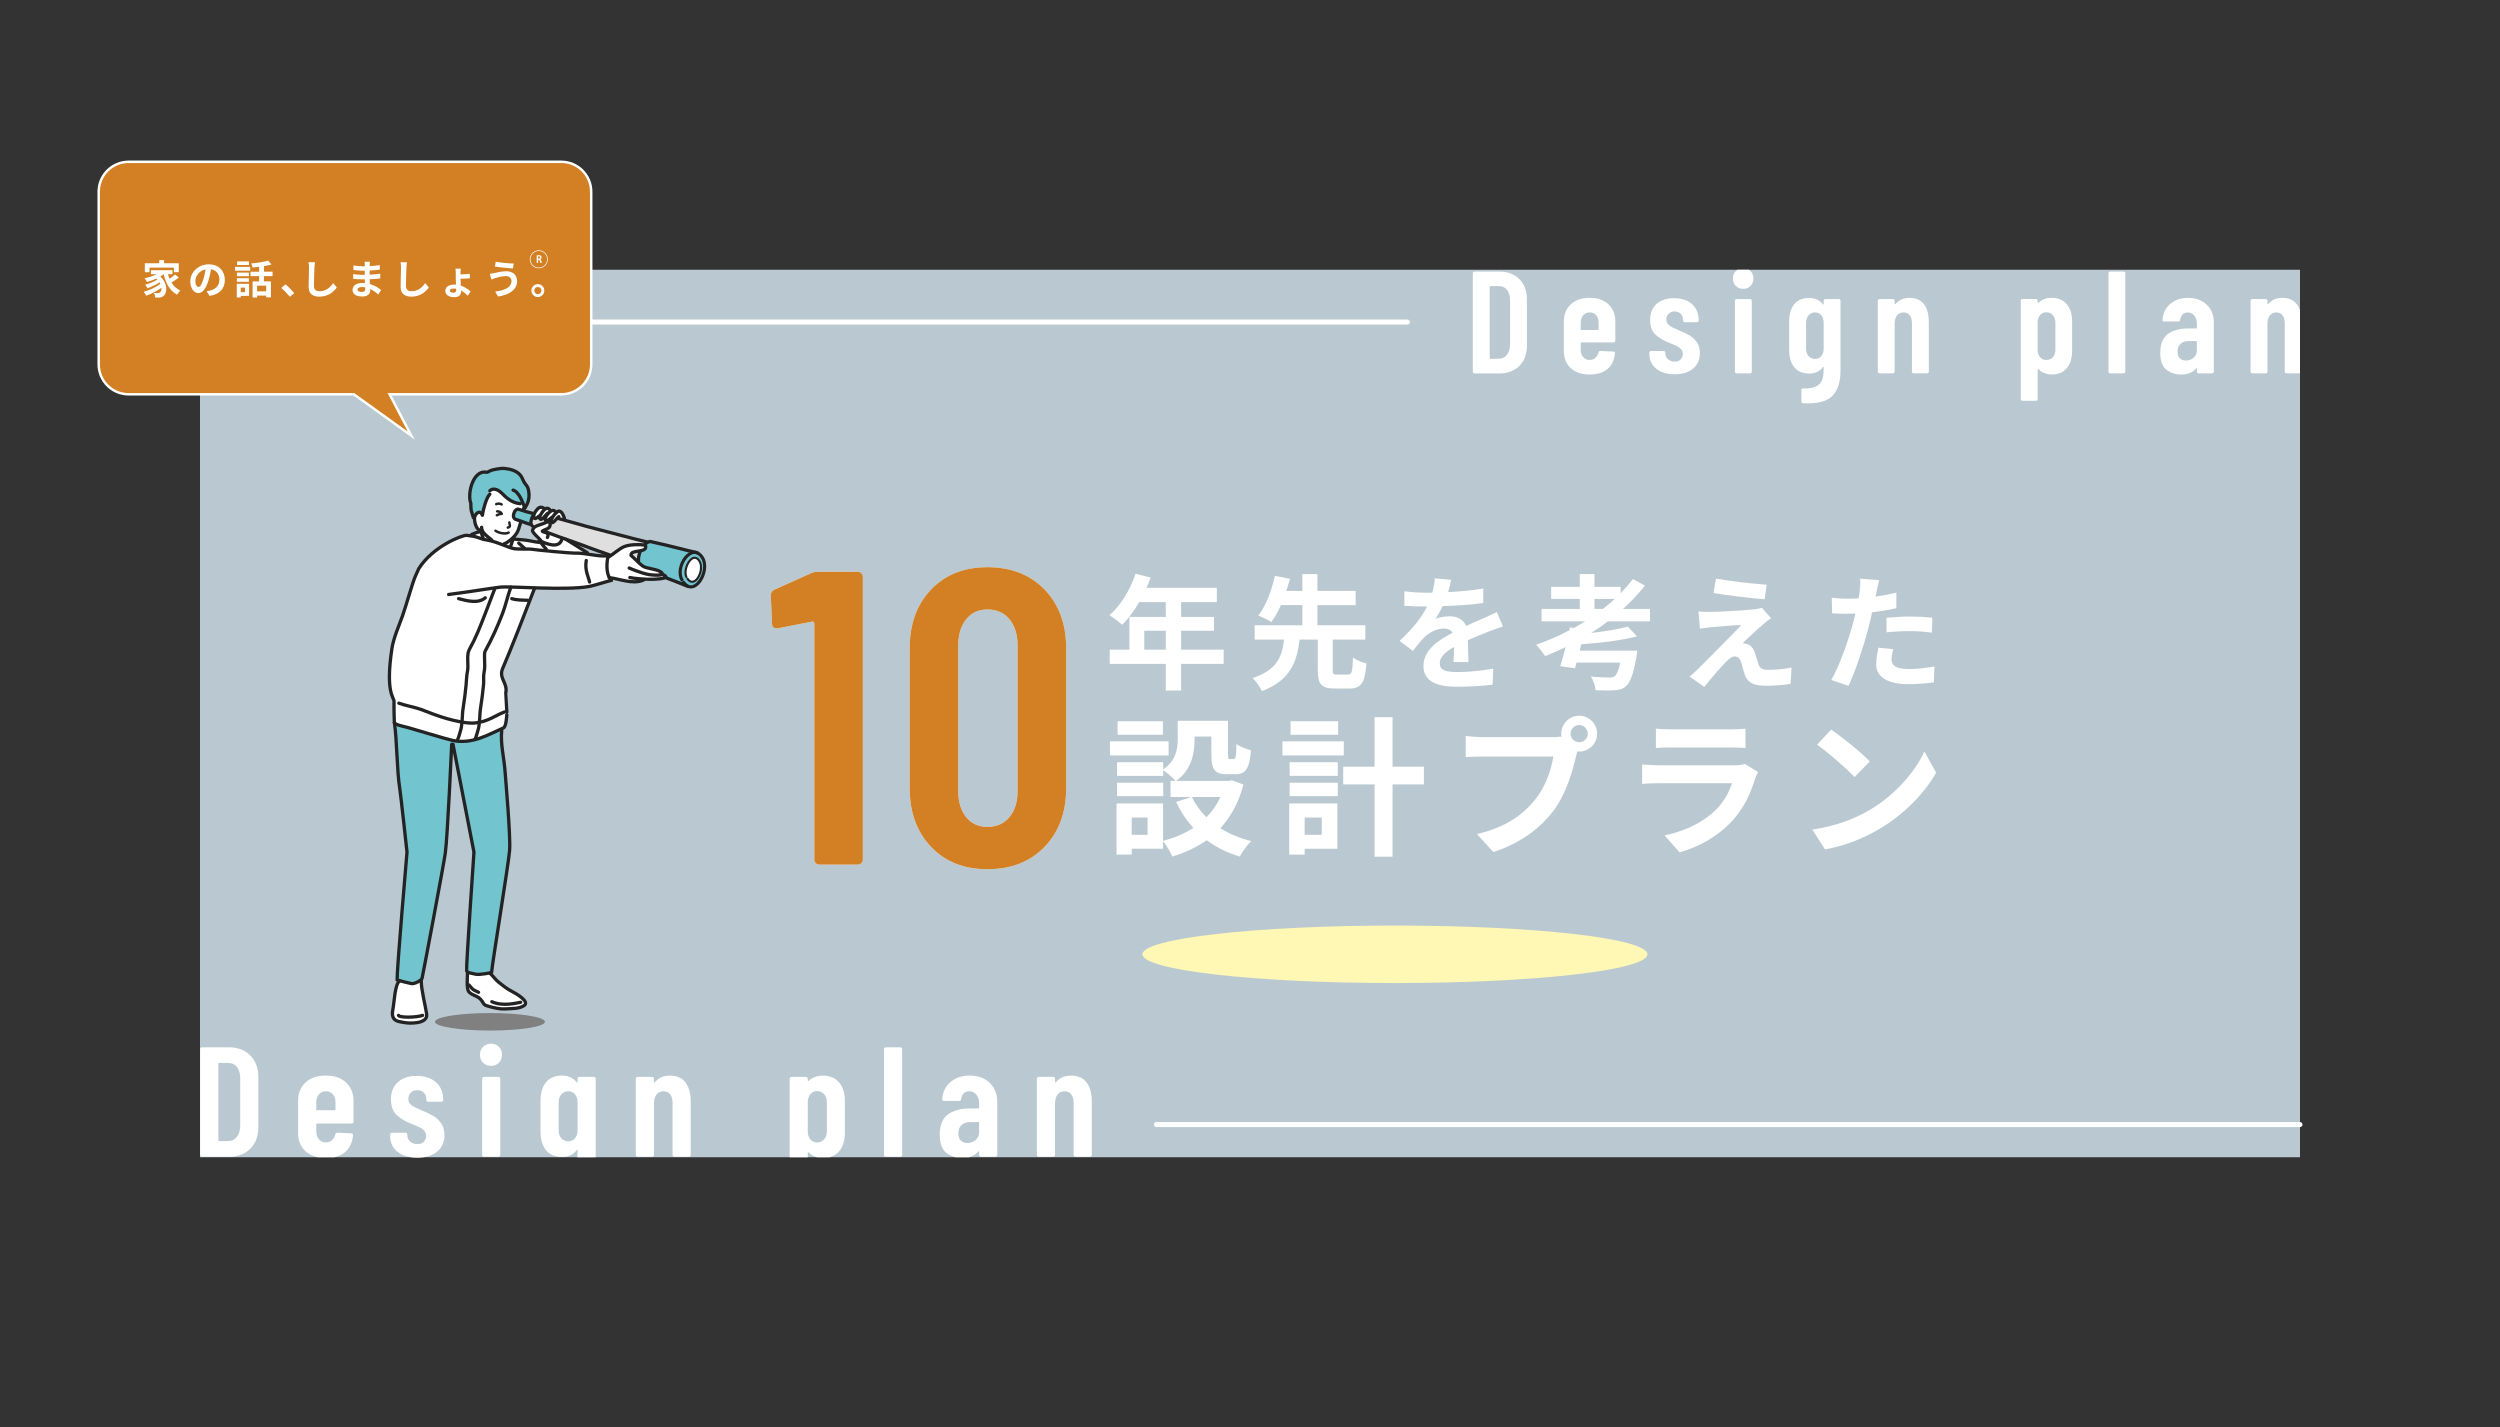 <?xml version="1.0" encoding="UTF-8"?>
<svg xmlns="http://www.w3.org/2000/svg" xmlns:xlink="http://www.w3.org/1999/xlink" viewBox="0 0 1000 570.8">
  <rect x="0" y="0" width="1000" height="570.8" fill="#333333" stroke="none"/>
  <defs>
    <style>
      .cls-1, .cls-2, .cls-3, .cls-4, .cls-5, .cls-6, .cls-7 {
        fill: none;
      }

      .cls-8 {
        clip-path: url(#clippath);
      }

      .cls-2 {
        stroke-width: 1.26px;
      }

      .cls-2, .cls-3, .cls-5, .cls-6, .cls-7 {
        stroke-linecap: round;
        stroke-linejoin: round;
      }

      .cls-2, .cls-5, .cls-6, .cls-7 {
        stroke: #232323;
      }

      .cls-9 {
        fill: #fff;
      }

      .cls-10 {
        fill: #fff7b4;
      }

      .cls-11 {
        fill: #72c4cf;
      }

      .cls-12 {
        fill: #bac9d1;
      }

      .cls-13, .cls-14 {
        fill: #d28023;
      }

      .cls-15 {
        fill: #dfdfdf;
      }

      .cls-16 {
        fill: gray;
      }

      .cls-14 {
        stroke-width: .99px;
      }

      .cls-14, .cls-3, .cls-4 {
        stroke: #fff;
      }

      .cls-14, .cls-4 {
        stroke-miterlimit: 10;
      }

      .cls-17 {
        mix-blend-mode: overlay;
      }

      .cls-3 {
        stroke-width: 2px;
      }

      .cls-4 {
        stroke-width: .27px;
      }

      .cls-5 {
        stroke-width: 1px;
      }

      .cls-6 {
        stroke-width: 1.33px;
      }

      .cls-7 {
        stroke-width: .85px;
      }

      .cls-18 {
        isolation: isolate;
      }
    </style>
    <clipPath id="clippath">
      <rect class="cls-1" x="80" y="107.9" width="840" height="355"/>
    </clipPath>
  </defs>
  <g class="cls-18">
    <g id="_21" data-name="21">
      <g>
        <rect class="cls-12" x="80" y="107.9" width="840" height="355"/>
        <line class="cls-3" x1="462.58" y1="449.82" x2="920" y2="449.82"/>
        <line class="cls-3" x1="80" y1="128.82" x2="562.98" y2="128.82"/>
        <g>
          <path class="cls-14" d="m224.51,64.72H51.45c-6.61,0-11.97,5.36-11.97,11.97v69.06c0,6.61,5.36,11.97,11.97,11.97h90.11l22.92,16.5-8.64-16.5h68.67c6.61,0,11.97-5.36,11.97-11.97v-69.06c0-6.61-5.36-11.97-11.97-11.97Z"/>
          <g>
            <g>
              <path class="cls-9" d="m71.5,111.06c-.91.69-2.02,1.41-2.94,1.94.88,1.41,2.06,2.55,3.57,3.22-.42.37-1.02,1.12-1.33,1.65-2.85-1.52-4.43-4.47-5.35-8.2h-.03c-.4.34-.85.64-1.33.93,3.01,2.62,2.9,6.61,1.31,7.76-.59.51-1.12.67-1.95.67-.4.02-.9,0-1.36-.03-.03-.53-.19-1.3-.54-1.83.61.05,1.12.08,1.54.08s.7-.05.96-.34c.37-.29.59-.94.53-1.79-1.74,1.28-4.11,2.48-6.11,3.17-.22-.48-.64-1.17-.99-1.58,2.31-.58,5.09-1.89,6.67-3.23-.1-.19-.19-.38-.3-.56-1.36.91-3.33,1.87-4.85,2.4-.21-.42-.61-1.07-.96-1.44,1.62-.38,3.75-1.26,4.95-2.08-.13-.13-.26-.26-.4-.38-1.22.56-2.53,1.02-3.79,1.36-.19-.37-.67-1.12-.98-1.49,1.71-.34,3.49-.9,4.9-1.62h-2.34v-1.6h8.6v1.6h-1.82c.18.64.4,1.26.66,1.86.8-.54,1.65-1.2,2.23-1.75l1.49,1.28Zm-11.7-2.18h-1.87v-3.57h5.76v-1.25h1.95v1.25h5.86v3.57h-1.95v-1.84h-9.75v1.84Z"/>
              <path class="cls-9" d="m83.82,118.36l-1.2-1.9c.61-.06,1.06-.16,1.49-.26,2.05-.48,3.65-1.95,3.65-4.29,0-2.21-1.2-3.86-3.36-4.23-.22,1.36-.5,2.83-.96,4.34-.96,3.23-2.34,5.22-4.08,5.22s-3.25-1.95-3.25-4.66c0-3.7,3.2-6.85,7.35-6.85s6.47,2.75,6.47,6.24-2.06,5.76-6.1,6.39Zm-4.4-3.58c.67,0,1.3-1.01,1.95-3.17.37-1.18.67-2.55.85-3.87-2.64.54-4.07,2.88-4.07,4.64,0,1.62.64,2.4,1.26,2.4Z"/>
              <path class="cls-9" d="m94,106.76h6.08v1.5h-6.08v-1.5Zm5.63,11.6h-3.33v.62h-1.6v-5.46h4.93v4.83Zm-.08-7.89h-4.8v-1.42h4.8v1.42Zm-4.8.8h4.8v1.44h-4.8v-1.44Zm4.82-5.28h-4.72v-1.44h4.72v1.44Zm-3.27,9.04v1.83h1.71v-1.83h-1.71Zm9.27-4.58v2.11h2.8v6.37h-1.9v-.7h-3.63v.77h-1.81v-6.43h2.61v-2.11h-3.44v-1.78h3.44v-1.95c-.9.11-1.81.19-2.66.26-.06-.46-.3-1.18-.51-1.6,2.4-.21,5.09-.62,6.79-1.17l1.34,1.58c-.91.27-1.94.48-3.02.66v2.22h3.44v1.78h-3.44Zm.9,3.83h-3.63v2.24h3.63v-2.24Z"/>
              <path class="cls-9" d="m112.52,115.17l1.66-1.44c1.14.93,2.69,2.51,3.49,3.51l-1.71,1.47c-.98-1.2-2.34-2.58-3.44-3.54Z"/>
              <path class="cls-9" d="m125.77,107.04c-.06,1.73-.19,5.31-.19,7.3,0,1.62.96,2.15,2.21,2.15,2.64,0,4.32-1.52,5.47-3.27l1.46,1.76c-1.02,1.54-3.3,3.68-6.95,3.68-2.62,0-4.32-1.15-4.32-3.89,0-2.14.16-6.35.16-7.73,0-.75-.06-1.52-.21-2.16l2.58.03c-.1.67-.18,1.49-.21,2.13Z"/>
              <path class="cls-9" d="m147.9,105.8c-.02.16-.02.4-.02.66,1.31-.06,2.64-.19,4.05-.43l-.02,1.84c-1.06.13-2.51.27-4.07.35v1.65c1.62-.08,2.98-.21,4.27-.38l-.02,1.89c-1.44.16-2.69.27-4.23.32.03.61.06,1.26.11,1.91,2.02.58,3.55,1.65,4.48,2.42l-1.15,1.79c-.86-.8-1.95-1.65-3.23-2.23.02.22.02.42.02.59,0,1.36-1.04,2.42-3.15,2.42-2.56,0-3.91-.98-3.91-2.67s1.49-2.75,3.95-2.75c.34,0,.67.02.99.05-.03-.5-.05-1.01-.06-1.49h-.83c-.93,0-2.75-.08-3.81-.21l-.02-1.89c1.04.19,3.01.3,3.86.3h.77c0-.53,0-1.1.02-1.65h-.59c-1.01,0-2.87-.14-3.92-.29l-.05-1.82c1.15.19,2.98.35,3.95.35h.62v-.75c0-.3-.03-.8-.1-1.1h2.16c-.05.32-.08.72-.1,1.14Zm-3.23,10.98c.85,0,1.41-.24,1.41-1.17,0-.18,0-.4-.02-.69-.43-.06-.86-.11-1.31-.11-1.14,0-1.76.45-1.76.99,0,.61.58.98,1.68.98Z"/>
              <path class="cls-9" d="m162.57,107.04c-.06,1.73-.19,5.31-.19,7.3,0,1.62.96,2.15,2.21,2.15,2.64,0,4.32-1.52,5.47-3.27l1.46,1.76c-1.02,1.54-3.3,3.68-6.95,3.68-2.62,0-4.32-1.15-4.32-3.89,0-2.14.16-6.35.16-7.73,0-.75-.06-1.52-.21-2.16l2.58.03c-.1.67-.18,1.49-.21,2.13Z"/>
              <path class="cls-9" d="m184.2,109.01v.75c1.06-.03,2.63-.11,3.7-.22l.05,1.78c-1.07.1-2.67.16-3.75.18,0,.69.06,1.76.13,2.75,1.66.54,3.02,1.52,3.89,2.32l-1.1,1.74c-.69-.7-1.6-1.52-2.69-2.1.02.16.02.29.02.4,0,1.18-.66,2.26-2.8,2.26-1.94,0-3.52-.82-3.52-2.5,0-1.54,1.31-2.54,3.63-2.54.22,0,.43.02.64.03-.05-.9-.1-1.84-.1-2.56v-2.26c0-.62-.06-1.3-.13-1.58h2.16c-.05.3-.13.99-.13,1.55Zm-2.8,8.08c.72,0,1.07-.38,1.07-1.12v-.48c-.32-.05-.64-.08-.96-.08-1.02,0-1.58.34-1.58.87,0,.46.58.82,1.47.82Z"/>
              <path class="cls-9" d="m202.26,110.45c-1.76,0-3.35.54-4.16.79-.46.13-1.09.38-1.55.56l-.61-2.29c.54-.05,1.23-.16,1.76-.27,1.17-.27,2.96-.74,4.83-.74,2.53,0,4.31,1.44,4.31,3.95,0,3.43-3.17,5.55-7.62,6.16l-1.15-1.99c3.97-.45,6.53-1.76,6.53-4.26,0-1.06-.83-1.92-2.34-1.92Zm3.23-5.04l-.32,1.97c-1.87-.13-5.35-.45-7.19-.77l.32-1.92c1.86.4,5.49.7,7.19.72Z"/>
              <path class="cls-9" d="m217.72,116.23c0,1.42-1.15,2.59-2.59,2.59s-2.58-1.17-2.58-2.59,1.17-2.59,2.58-2.59,2.59,1.17,2.59,2.59Zm-1.15,0c0-.8-.64-1.44-1.44-1.44s-1.42.64-1.42,1.44.66,1.44,1.42,1.44,1.44-.64,1.44-1.44Z"/>
            </g>
            <circle class="cls-4" cx="215.52" cy="103.72" r="3.46"/>
            <path class="cls-9" d="m216.1,103.7c.21.08.33.29.4.6.09.36.17.72.23.84h-.6c-.04-.09-.12-.35-.19-.72-.08-.39-.2-.51-.48-.51h-.2v1.23h-.58v-3c.2-.04.49-.06.78-.06.38,0,1.16.05,1.16.86,0,.37-.24.64-.52.75h0Zm-.6-.23c.33,0,.53-.19.53-.48,0-.39-.29-.47-.51-.47-.13,0-.22,0-.27.02v.92h.24Z"/>
          </g>
        </g>
        <g>
          <path class="cls-9" d="m467.44,302.18h-23.46v-5.64h23.46v5.64Zm29.94,11.64c-1.92,7.26-5.1,12.96-9.24,17.46,3.54,2.28,7.74,4.02,12.36,5.16-1.56,1.5-3.6,4.32-4.62,6.18-5.04-1.5-9.42-3.72-13.2-6.54-4.02,2.82-8.64,4.98-13.74,6.54-.72-1.74-2.4-4.56-3.72-6.18v3.06h-12.54v2.34h-6.06v-20.46h18.6v14.94c4.5-1.14,8.58-2.82,12.12-5.16-2.76-3-5.04-6.48-6.9-10.38l6.12-1.98h-8.34v-6.42h2.04c-1.02-1.2-3.54-3.36-4.98-4.32v2.28h-18.48v-5.46h18.48v2.88c5.16-3.54,5.82-8.28,5.82-12.3v-7.14h20.1v13.44c0,1.68.12,1.86.78,1.86h1.5c.78,0,1.02-.78,1.08-6,1.32,1.02,4.08,2.04,5.82,2.52-.6,7.44-2.16,9.54-6.18,9.54h-3.48c-4.8,0-6.18-1.86-6.18-7.8v-7.26h-6.72v1.02c0,5.64-1.2,12.48-7.44,16.74h21.12l1.2-.3,4.68,1.74Zm-32.1,4.62h-18.48v-5.34h18.48v5.34Zm-.12-24.54h-18.12v-5.4h18.12v5.4Zm-6.12,33.12h-6.36v6.9h6.36v-6.9Zm17.7-8.22c1.44,3,3.42,5.7,5.82,8.1,2.34-2.34,4.2-5.04,5.64-8.1h-11.46Z"/>
          <path class="cls-9" d="m537.52,302.18h-24.54v-5.64h24.54v5.64Zm-2.58,37.32h-13.08v2.34h-6.18v-20.46h19.26v18.12Zm-19.08-34.62h19.26v5.46h-19.26v-5.46Zm0,8.22h19.26v5.34h-19.26v-5.34Zm19.38-19.2h-19.02v-5.4h19.02v5.4Zm-13.38,33.12v6.9h6.84v-6.9h-6.84Zm47.7-13.26h-12.54v28.92h-7.2v-28.92h-12.54v-7.08h12.54v-19.8h7.2v19.8h12.54v7.08Z"/>
          <path class="cls-9" d="m631.71,286.28c3.9,0,7.14,3.24,7.14,7.2s-3.24,7.14-7.14,7.14c-.24,0-.54,0-.78-.06-.18.66-.3,1.26-.48,1.8-1.38,5.88-3.96,15.18-9,21.84-5.4,7.2-13.44,13.14-24.12,16.62l-6.54-7.2c11.88-2.76,18.66-7.98,23.52-14.1,3.96-4.98,6.24-11.76,7.02-16.92h-27.9c-2.76,0-5.64.12-7.14.24v-8.46c1.74.24,5.16.48,7.14.48h27.78c.84,0,2.16-.06,3.42-.24-.06-.36-.12-.72-.12-1.14,0-3.96,3.24-7.2,7.2-7.2Zm0,10.62c1.86,0,3.42-1.56,3.42-3.42s-1.56-3.48-3.42-3.48-3.48,1.56-3.48,3.48,1.56,3.42,3.48,3.42Z"/>
          <path class="cls-9" d="m702.09,311.36c-1.8,5.82-4.38,11.64-8.88,16.62-6.06,6.72-13.74,10.8-21.42,12.96l-5.94-6.78c9-1.86,16.2-5.82,20.76-10.5,3.24-3.3,5.1-7.02,6.18-10.38h-28.98c-1.44,0-4.44.06-6.96.3v-7.8c2.52.18,5.1.36,6.96.36h29.7c1.92,0,3.54-.24,4.38-.6l5.34,3.3c-.42.78-.9,1.86-1.14,2.52Zm-33.48-19.62h23.1c1.86,0,4.8-.06,6.48-.3v7.74c-1.62-.12-4.44-.18-6.6-.18h-22.98c-1.92,0-4.5.06-6.24.18v-7.74c1.68.24,4.2.3,6.24.3Z"/>
          <path class="cls-9" d="m747.93,323.96c10.26-6.06,18.06-15.24,21.84-23.34l4.68,8.46c-4.56,8.1-12.54,16.38-22.2,22.2-6.06,3.66-13.8,7.02-22.26,8.46l-5.04-7.92c9.36-1.32,17.16-4.38,22.98-7.86Zm0-19.38l-6.12,6.24c-3.12-3.36-10.62-9.9-15-12.96l5.64-6c4.2,2.82,12,9.06,15.48,12.72Z"/>
        </g>
        <ellipse class="cls-10" cx="557.98" cy="381.72" rx="101" ry="11.5"/>
        <g>
          <path class="cls-9" d="m489.46,265.54h-17.03v10.66h-6.12v-10.66h-22.41v-5.68h7.87v-13.09h14.54v-5.92h-10.65c-2.04,3.54-4.43,6.72-6.77,9.06-1.15-1-3.68-2.99-5.13-3.83,4.48-3.78,8.32-10.16,10.46-16.58l6.02,1.54c-.45,1.39-1,2.74-1.64,4.08h28.13v5.73h-14.29v5.92h13.14v5.53h-13.14v7.57h17.03v5.68Zm-23.15-5.68v-7.57h-8.61v7.57h8.61Z"/>
          <path class="cls-9" d="m539.21,269.83c1.49,0,1.79-.95,1.99-6.82,1.19,1,3.78,1.99,5.38,2.39-.6,7.87-2.19,10.01-6.82,10.01h-5.78c-5.58,0-6.87-1.84-6.87-7.47v-12.1h-7.27c-1.09,8.86-3.63,16.28-15.09,20.61-.7-1.59-2.34-3.98-3.68-5.23,9.91-3.24,11.8-8.81,12.55-15.38h-11.75v-5.73h19.07v-8.07h-8.56c-1.15,2.54-2.44,4.93-3.83,6.77-1.34-.85-3.83-2.04-5.23-2.59,3.24-4.08,5.58-10.8,6.62-15.88l6.07,1.2c-.45,1.54-.95,3.14-1.49,4.83h6.42v-6.72h6.02v6.72h15.29v5.68h-15.29v8.07h19.17v5.73h-13.04v12.1c0,1.64.25,1.89,1.79,1.89h4.33Z"/>
          <path class="cls-9" d="m579.24,236.86c4.73-.25,9.71-.7,14.09-1.44l-.05,5.78c-4.73.7-10.85,1.09-16.23,1.24-.85,1.84-1.84,3.63-2.84,5.08,1.29-.6,3.98-1,5.63-1,3.04,0,5.53,1.29,6.62,3.83,2.59-1.2,4.68-2.04,6.72-2.94,1.94-.85,3.68-1.64,5.53-2.59l2.49,5.78c-1.59.45-4.23,1.44-5.92,2.09-2.24.9-5.08,1.99-8.12,3.39.05,2.79.15,6.47.2,8.76h-5.97c.15-1.49.2-3.88.25-6.07-3.73,2.14-5.73,4.08-5.73,6.57,0,2.74,2.34,3.49,7.22,3.49,4.23,0,9.76-.55,14.14-1.39l-.2,6.42c-3.29.45-9.41.85-14.09.85-7.82,0-13.59-1.89-13.59-8.31s5.97-10.36,11.65-13.29c-.75-1.25-2.09-1.69-3.49-1.69-2.79,0-5.88,1.59-7.77,3.44-1.49,1.49-2.94,3.29-4.63,5.48l-5.33-3.98c5.23-4.83,8.76-9.26,11-13.74h-.65c-2.04,0-5.68-.1-8.42-.3v-5.83c2.54.4,6.22.6,8.76.6h2.39c.55-1.99.9-3.93,1-5.73l6.57.55c-.25,1.24-.6,2.89-1.24,4.98Z"/>
          <path class="cls-9" d="m643.13,248.56c-2.14,1.64-4.38,3.19-6.67,4.63,5.58-.65,11-1.54,14.69-2.54l3.63,3.88c-6.17,1.69-14.74,2.64-22.31,3.19l-.6,2.54h23s-.1,1.64-.3,2.49c-1.19,6.72-2.39,10.11-4.08,11.6-1.34,1.29-2.69,1.64-4.78,1.74-1.64.15-4.48.15-7.47,0-.1-1.64-.85-3.88-1.89-5.48,2.89.3,6.02.4,7.32.4.95,0,1.59-.1,2.19-.5.8-.65,1.59-2.34,2.24-5.48h-17.48l-.6,2.29-5.92-.85c.7-2.09,1.44-4.78,2.14-7.62-2.69,1.29-5.43,2.49-8.17,3.58-.8-1.2-2.54-3.44-3.63-4.53,4.53-1.59,9.01-3.49,13.29-5.78l.25-1.14,1.59.2c1.54-.85,3.04-1.74,4.48-2.64h-17.43v-4.98h15.29v-3.98h-11.45v-4.83h11.45v-5.13h5.88v5.13h10.46v2.54c1.79-1.84,3.44-3.73,4.93-5.68l4.78,2.64c-2.59,3.29-5.53,6.42-8.76,9.31h10.8v4.98h-16.88Zm-1.99-4.98c1.64-1.29,3.24-2.59,4.73-3.98h-8.07v3.98h3.34Z"/>
          <path class="cls-9" d="m705.17,249.81c-2.29,1.94-6.92,6.22-8.12,7.52.45-.05,1.34.15,1.89.35,1.44.45,2.34,1.54,2.99,3.39.45,1.34,1,3.24,1.44,4.53.45,1.54,1.54,2.34,3.49,2.34,3.83,0,7.27-.4,9.76-.9l-.4,6.52c-2.04.4-7.17.75-9.76.75-4.73,0-7.27-1.04-8.51-4.28-.5-1.49-1.09-3.83-1.44-5.08-.55-1.74-1.64-2.39-2.64-2.39-1.05,0-2.09.8-3.29,1.99-1.69,1.74-5.43,5.83-8.86,10.21l-5.88-4.13c.9-.75,2.09-1.79,3.44-3.09,2.54-2.59,12.75-12.75,17.28-17.53-3.49.1-9.46.65-12.3.9-1.74.15-3.24.4-4.28.55l-.6-6.87c1.15.1,2.94.2,4.78.15,2.34,0,13.64-.5,17.77-1.05.95-.1,2.29-.35,2.84-.55l3.63,4.13c-1.29.9-2.34,1.79-3.24,2.54Zm1.49-15.93l-.8,5.83c-5.23-.4-14.54-1.49-20.46-2.49l.95-5.78c5.58,1.04,15.14,2.09,20.31,2.44Z"/>
          <path class="cls-9" d="m750.63,236.76c-.1.55-.25,1.2-.4,1.89,2.79-.4,5.58-.95,8.31-1.59v6.22c-2.99.7-6.37,1.25-9.71,1.64-.45,2.14-.95,4.33-1.49,6.37-1.79,6.97-5.13,17.13-7.92,23.05l-6.92-2.34c2.99-4.98,6.77-15.43,8.61-22.41.35-1.34.75-2.74,1.05-4.18-1.15.05-2.24.1-3.29.1-2.39,0-4.28-.1-6.02-.2l-.15-6.22c2.54.3,4.23.4,6.27.4,1.44,0,2.94-.05,4.48-.15.2-1.09.35-2.04.45-2.84.2-1.84.3-3.88.15-5.03l7.62.6c-.4,1.34-.85,3.58-1.05,4.68Zm5.97,27.04c0,2.19,1.49,3.83,6.82,3.83,3.34,0,6.77-.4,10.36-1.04l-.25,6.37c-2.79.35-6.17.7-10.16.7-8.36,0-12.9-2.89-12.9-7.92,0-2.29.5-4.68.9-6.67l5.92.6c-.4,1.39-.7,3.04-.7,4.13Zm7.57-17.18c2.84,0,5.83.15,8.76.45l-.15,5.97c-2.49-.3-5.53-.6-8.56-.6-3.39,0-6.47.15-9.61.5v-5.83c2.79-.25,6.37-.5,9.56-.5Z"/>
        </g>
        <g>
          <g>
            <path class="cls-9" d="m327.07,228.73h16.06c.56,0,1.03.2,1.42.58.39.39.59.87.59,1.42v113.1c0,.56-.2,1.03-.59,1.42-.39.39-.87.59-1.42.59h-15.39c-.56,0-1.03-.19-1.42-.59-.39-.39-.59-.86-.59-1.42v-94.36c0-.22-.08-.44-.25-.67-.17-.22-.36-.28-.59-.17l-13.72,2.68h-.5c-1.23,0-1.84-.61-1.84-1.84l-.5-11.21c0-1.11.44-1.9,1.34-2.34l14.89-6.69c.78-.33,1.62-.5,2.51-.5Z"/>
            <path class="cls-9" d="m372.41,338.73c-5.69-5.97-8.53-13.8-8.53-23.51v-55.88c0-9.7,2.84-17.54,8.53-23.51,5.69-5.97,13.22-8.95,22.59-8.95s17.09,2.99,22.84,8.95c5.74,5.97,8.62,13.8,8.62,23.51v55.88c0,9.7-2.87,17.54-8.62,23.51-5.75,5.97-13.36,8.95-22.84,8.95s-16.9-2.98-22.59-8.95Zm31.37-11.88c2.17-2.62,3.26-6.11,3.26-10.46v-58.22c0-4.35-1.09-7.83-3.26-10.46-2.18-2.62-5.1-3.93-8.78-3.93s-6.42,1.31-8.53,3.93c-2.12,2.62-3.18,6.11-3.18,10.46v58.22c0,4.35,1.06,7.84,3.18,10.46,2.12,2.62,4.96,3.93,8.53,3.93s6.61-1.31,8.78-3.93Z"/>
          </g>
          <g>
            <path class="cls-13" d="m327.07,228.73h16.06c.56,0,1.03.2,1.42.58.39.39.59.87.59,1.42v113.1c0,.56-.2,1.03-.59,1.42-.39.39-.87.59-1.42.59h-15.39c-.56,0-1.03-.19-1.42-.59-.39-.39-.59-.86-.59-1.42v-94.36c0-.22-.08-.44-.25-.67-.17-.22-.36-.28-.59-.17l-13.72,2.68h-.5c-1.23,0-1.84-.61-1.84-1.84l-.5-11.21c0-1.11.44-1.9,1.34-2.34l14.89-6.69c.78-.33,1.62-.5,2.51-.5Z"/>
            <path class="cls-13" d="m372.41,338.73c-5.69-5.97-8.53-13.8-8.53-23.51v-55.88c0-9.7,2.84-17.54,8.53-23.51,5.69-5.97,13.22-8.95,22.59-8.95s17.09,2.99,22.84,8.95c5.74,5.97,8.62,13.8,8.62,23.51v55.88c0,9.7-2.87,17.54-8.62,23.51-5.75,5.97-13.36,8.95-22.84,8.95s-16.9-2.98-22.59-8.95Zm31.37-11.88c2.17-2.62,3.26-6.11,3.26-10.46v-58.22c0-4.35-1.09-7.83-3.26-10.46-2.18-2.62-5.1-3.93-8.78-3.93s-6.42,1.31-8.53,3.93c-2.12,2.62-3.18,6.11-3.18,10.46v58.22c0,4.35,1.06,7.84,3.18,10.46,2.12,2.62,4.96,3.93,8.53,3.93s6.61-1.31,8.78-3.93Z"/>
          </g>
        </g>
        <ellipse class="cls-16" cx="195.98" cy="408.72" rx="22" ry="3.5"/>
        <g>
          <path class="cls-9" d="m160.12,390.16c-.86,2.94-2.44,9.53-2.99,13.72-.66,4.98,2.7,4.71,4.43,5.1,1.99.44,10.22.6,9.1-3.32-1.45-5.08-2.3-11.76-2.97-15.12l-7.57-.37Z"/>
          <path class="cls-9" d="m204.73,396.54c-2.02-1.01-3.47-2.23-5.16-3.56-1.38-1.09-2.29-2.51-3.5-3.59l-4.99-2.16-4.1,2.02c0,1.99-.51,6.27.61,7.52,1.4,1.56,3.77,1.47,5.11,3.53,1.1,1.69.94,1.74,3.1,2.32,1.73.46,4.17,1.06,6.03.95,3.77-.22,5.7-.06,7.76-1.33,2.53-1.56-3.33-4.94-4.86-5.71Z"/>
          <path class="cls-11" d="m202.06,309.16c-.49-7.19-2.22-12.06-1.17-18.75l-19.44-1.41h-23.71c1.05,6.7,1.02,19.54,2.14,26.22.38,2.29,2.92,25.65,2.92,25.65,0,0-4.15,47.92-3.95,51.14,0,0,5.65,1.59,6.37,1.46,1.22-.22,3.37-1.33,3.6-2.13.28-.97,8.65-45.39,9.31-50.15.9-6.48,2.55-43.46,2.55-43.46h.53l8.38,43.14s-3.21,46.52-2.93,47.48c.23.8,2.34,1.03,3.55,1.33,1.67.41,6.43-.66,6.43-.66.19-3.21,6.76-43.28,7.21-48.83.44-5.54-1.61-28.69-1.77-31.03Z"/>
          <path class="cls-9" d="m243.22,222.29c-1.04-.67-4.9,1.07-8.35-1.12-2.94-1.87-9.82-6.14-9.82-6.14,0,0-1.27,2.74-3.1,2.99s-6.25-1.87-6.25-1.87l.42,1.03c-1.11-.16-2.8-.56-3.32-.68-2.26-.55-5.1-.74-7.48-.98l-1.23,3.55c-2.23-.75-5.68-2.37-8.83-2.95-1.83-.33-1.83-.43-2.16-.6,0,0,.15-2.75-.83-2.91-.63-.1-4.84,1.62-5.54,1.53-1.65-.21-13.57,4.37-19.22,13.35l-1.43,3.21c-1.33,3.24-3.7,11.92-5.05,15.64-1.37,3.78-3.62,8.97-4.22,12.94-2.72,17.99.86,19.54.82,21.36-.07,3.44.13,8.36.13,8.36.3.97,3.59,1.53,5.29,1.99,2.35.63,15.54,4.67,17.95,5.18,8.07,1.72,14.6-2.48,20.42-5.01,1.05-.45,1.27-4.6,1.33-5.26l.22-4.21c0-2.33-.67-4.39-.66-4.43.92-4.16-2.94-5.86-1.22-9.86,3.44-7.99,12.74-32.03,12.74-32.03,3.55.22,11.24.09,17.95-.22,2.62-.12,9.11-2.02,11.75-2.44,1.81-.28-.66-2.22-.64-4.31.02-1.27.35-6.1.35-6.1Z"/>
          <path class="cls-9" d="m209.51,201.38c.09-.2-3.69-.3-3.69-.3l-3.51-2.29c-.47-.43-1.04-1.36-1.48-1.65,0,0-2.01-2.23-4.57-1.28l-.69,2.22c-1.34,1.33-2.27,5.62-2.62,7.94-1.12-2.46-3.1-.31-3.16,1.31-.04.97,0,3.85,1.78,4.64.32.14,1.19.48,1.19.48l.91,3.41s3.11.14,4.57,1c1.08.63,5.83,2.22,5.83,2.22,0,0,1.11-3.36,1.23-3.55,1-1.5,1.25-1.69,2.12-3.84,1.12-2.76,2.08-10.3,2.08-10.3Z"/>
          <path class="cls-11" d="m211.42,196.19c-.27-1.54-.73-1.84-1.58-3.02-.58-.81-.85-1.85-1.42-2.71-1.37-2.04-3.95-2.77-6.32-3.05-1.12-.14-2.23-.01-3.37.21-1.1.21-2.2.32-3.5,1.13l-.57.17c-5.39-1.16-7.88,8.51-6.33,12.48v.6c.09,2.74.08,1.9,1,5.04,0,0,.9-2.25,2.06-2.33,1.15-.07,1.55,1.32,1.55,1.32.35-2.35,1.64-7.07,2.99-8.35v-1.39c1.55-2.13,4.89.86,4.89.86.43.29.89.69,1.37,1.12,1.18,1.07,2.44,2.35,3.62,2.82,1.38.45,3.26,0,3.26,0,.12.21,1.1,1.74,1.1,1.74,1.39-2.04,1.65-4.32,1.24-6.62Z"/>
          <path class="cls-11" d="m205.67,205.02c-1.03,2.5.92,2.83.92,2.83,2.62.83,4.43,1.67,5.73,1.94l1.07-4.36c-2.47-.57-3.62-.98-6.08-1.77,0,0-1.01-.18-1.64,1.36Z"/>
          <path class="cls-15" d="m238.03,211.44c-5.51-1.37-10.94-3.12-16.36-4.48-2.54-.64-5.02-1.17-7.49-1.74l.15.05s.07.02.11.04l-.11-.04c-.97-.14-3.02,4.29-1.29,5.18l-.04.1c2.19.9,4.39,1.83,6.67,2.72,5.21,2.02,10.66,3.73,15.95,5.78,4.13,1.6,16.24,5.32,20.47,6.95l3.42-9.21c-.16-.04-8.13-2.15-8.29-2.18-4.41-1.03-8.9-2.1-13.18-3.17Z"/>
          <path class="cls-11" d="m280.9,223.12c-1.11-1.59-2.38-2.18-3.62-2.09-4.99-1.27-10.06-2.89-17.27-4.46h0c-3.4.78-5.84,6.73-3.99,10.15l.04-.09c7.28,3.61,12.49,5.41,18.26,7.84h0c4.64,2.06,9.75-6.82,6.59-11.35Z"/>
          <path class="cls-9" d="m275.02,231.5c2.85,4.15,6.9-3.36,4.84-6.94-2.66-4.63-6.9,2.86-5.3,6.21l.46.73Z"/>
          <path class="cls-9" d="m265.42,229.94s-.03-.39-1.21-1.24c-1.71-1.22-5.66-1.25-7.12-2.29-1.59-1.14-2.88-2.71-4.69-4.27-.29-2.66,6.97-.62,5.76-4.09-2.38-.39-6.51-.29-8.58.63-1.93.86-4.84,3.17-6.63,4.3,0,0-.42,3.41-.08,5.4s.82,2.68.82,2.68c4.39.49,9.36,2.83,13.53.94l.57-.35c1.18.06,2.33.09,3.21.06.98-.04,7.78-.19,4.41-1.78Z"/>
          <path class="cls-9" d="m217.33,209.43c-.83.3-1.66.52-2.48.87-1,.42-1.38.71-1.84,1.76-.36.82,3.55,4.13,3.57,4.35,0,0,3.81,2.06,5.58,1.84,1.77-.22,2.68-2.89,2.68-2.89-3.32-1.61-8.98-2.55-7-3.38,1.2-.5,2.88-.93,1.97-3.31-.84-.09-1.7.49-2.47.77Z"/>
          <path class="cls-9" d="m223.62,204.43c-.32-.03-.75.24-1.2.66-.15-.27-.57-1.03-1.34-.92-.39.05-1,.04-1,.04-.26-.7-.88-.86-1.13-.9-.28-.04-.59.09-.91.33l-.33-.23c-1.48-.97-2.28-.51-3.3.89-.46.64-.99,1.54-.93,2.35.1,1.52,2.54-.21,2.54-.21-.17.42-.24.75-.16.9.49.92,1.33.04,2.09-.84l.52.02c-.28.48-.44.94-.4,1.24.21,1.48,1.99-.35,3.08-1.15h.04c-.69,1.05-1.11,2.14-.71,2.4.89.56,2.18-1.76,2.75-1.97l2.77,1c-.59-1.84-1.5-3.52-2.38-3.61Z"/>
          <g>
            <path class="cls-6" d="m196.7,216.02c-2.4-1.99-3.99-3.04-4.06-5.1"/>
            <path class="cls-6" d="m208.18,209.23c-.3,1.06-.58,1.95-.75,2.45-.73,2.2-2.68,4.05-4.65,5.32-.36.23-.72.39-1.08.5"/>
            <path class="cls-6" d="m209.47,203.32c-.02.17-.04.35-.06.53"/>
            <path class="cls-5" d="m203.73,208.98c.02.87.81,1.78-.62,2.06"/>
            <path class="cls-6" d="m192.95,206.02c-1.12-2.46-3.1-.31-3.16,1.31-.04,1.15.61,4.86,2.49,4.71"/>
            <path class="cls-5" d="m200.65,201.77c-1.1-.57-1.84-.23-2.16-.11"/>
            <path class="cls-6" d="m195.94,197.67c-1.36,1.28-2.64,6-2.99,8.35"/>
            <path class="cls-5" d="m203.46,213.02c-1.02.7-3.77.33-5.27-.72"/>
            <line class="cls-6" x1="205.42" y1="215.04" x2="204.22" y2="218.68"/>
            <path class="cls-6" d="m202.73,284.78c-.22-3.32-.46-7.48-.44-7.54.92-4.16-2.94-5.86-1.22-9.86,3.44-7.99,8.65-21.42,12.74-32.03"/>
            <path class="cls-6" d="m194.67,188.91c-5.39-1.16-7.88,8.51-6.33,12.48v.6c.09,2.74.08,1.9,1,5.04"/>
            <path class="cls-6" d="m195.24,188.75c1.3-.81,2.39-.91,3.5-1.13,1.13-.22,2.24-.34,3.37-.21,2.36.29,4.94,1.01,6.32,3.05.58.86.84,1.9,1.42,2.71.85,1.19,1.3,1.48,1.58,3.02.41,2.3.15,4.57-1.24,6.62"/>
            <path class="cls-6" d="m195.95,196.28c1.79-1.6,4.06.2,5.28,1.48,1.83,1.92,4.14,3.51,6.86,3.7"/>
            <path class="cls-6" d="m205.25,196.05c2.46.75,3.89,5.1,4.71,7.22"/>
            <path class="cls-6" d="m179.46,237.79c8.66-1.1,17.06-2.53,20.58-2.93,4.14-.47,26.23,1.45,35.68-.28,1.76-.32,8.04-2.3,8.79-2.42"/>
            <path class="cls-6" d="m207.51,217.25s1.01.91,2.35,2.13"/>
            <path class="cls-6" d="m205.66,219.45c1.45.34,6.38.04,7.07.24.9.26,15.75,1.59,16.73,1.55,5-.2,9.8,1.6,13.76,1.05-.91,4.73-.38,7.98,1.29,9.87"/>
            <path class="cls-6" d="m234.5,224.21c-.73,3.92,1.14,7.2,1.33,8.59"/>
            <path class="cls-6" d="m200.68,292.16c-.53,5.83.94,10.45,1.39,16.99.16,2.33,2.22,25.49,1.77,31.03-.44,5.54-7.01,45.62-7.21,48.83,0,0-4.76,1.07-6.43.66-1.21-.3-3.31-.53-3.55-1.33-.28-.96,2.93-47.48,2.93-47.48l-8.38-43.14"/>
            <path class="cls-6" d="m157.74,288.99c1.05,6.7,1.02,19.54,2.14,26.22.38,2.29,2.92,25.65,2.92,25.65,0,0-4.15,47.92-3.95,51.14,0,0,5.65,1.59,6.37,1.46,1.22-.22,3.37-1.33,3.6-2.13.28-.97,8.65-45.39,9.31-50.15.9-6.48,2.55-43.46,2.55-43.46"/>
            <path class="cls-6" d="m159.84,392.34c-1.94,1.46-2.1,8.5-2.71,11.55-.99,4.93,2.7,4.71,4.43,5.1,1.99.44,9.65.72,9.1-3.32-.46-3.33-2.12-9.37-2.18-13.45"/>
            <path class="cls-6" d="m159.4,406.15c.33,1,7.27.88,9.64,0"/>
            <path class="cls-6" d="m192.59,212.69c-.23.41.61,2.25.83,2.99"/>
            <path class="cls-6" d="m192.59,212.69c-1.25-.06-2.78.63-3.93,1.09"/>
            <path class="cls-6" d="m212.32,209.79c-1.3-.27-3.11-1.11-5.73-1.94,0,0-1.95-.32-.92-2.83.63-1.53,1.64-1.36,1.64-1.36,2.47.78,3.62,1.2,6.08,1.77"/>
            <path class="cls-2" d="m272.81,231.99c-3.1-5.34,4.08-15.48,8.18-8.88,3.19,5.13-3.06,15.84-7.47,9.92"/>
            <path class="cls-7" d="m274.55,230.77c-1.6-3.35,2.64-10.84,5.3-6.21,2.06,3.59-1.98,11.09-4.84,6.94"/>
            <path class="cls-6" d="m266.64,231.21c2.88,1.12,5.6,2.12,8.31,3.26"/>
            <path class="cls-6" d="m255.99,220.8c-.43,1.14-.66,2.37-.6,3.54"/>
            <path class="cls-6" d="m278.86,221.09c-4.9-1.08-10.94-2.8-18.86-4.51h0c-.66.14-1.29.49-1.85.98"/>
            <path class="cls-6" d="m217.63,212.45c.67.27,1.35.54,2.03.81,5.21,2.02,10.66,3.73,15.95,5.78,1.77.69,4.87,1.76,8.17,2.9"/>
            <path class="cls-6" d="m213.24,206.24c-.8,1.33-1.39,3.6-.21,4.2"/>
            <path class="cls-6" d="m258.76,216.78c-.16-.04-.32-.08-.49-.11-4.41-1.03-15.96-4.16-20.25-5.23-4.93-1.23-9.8-2.76-14.65-4.04"/>
            <path class="cls-6" d="m243.66,222.68c1.79-1.12,3.99-3.14,5.93-3.99,2.08-.92,6.2-1.01,8.58-.63,1.21,3.46-6.05,1.43-5.76,4.09,1.81,1.56,3.1,3.13,4.69,4.27,1.45,1.04,5.37,1.12,7.12,2.29,2.89,1.94-3.72,1.27-4.4,1.16-3.41-.55-8.14-2.66-8.14-2.66"/>
            <path class="cls-6" d="m251.94,231.01c1.3.36,6.4.8,9.06.7.98-.04,7.78-.19,4.41-1.78"/>
            <path class="cls-6" d="m243.7,231.06c4.39.49,9.36,2.83,13.71.96"/>
            <path class="cls-6" d="m202.73,285.89c-.07.66-.29,4.81-1.33,5.26-5.82,2.53-12.35,6.73-20.42,5.01-2.41-.51-15.6-4.55-17.95-5.18-1.7-.46-4.99-1.02-5.29-1.99,0,0-.2-4.92-.13-8.36.04-1.82-3.55-3.37-.82-21.36.6-3.97,2.86-9.16,4.22-12.94,1.34-3.72,3.72-12.4,5.05-15.64l1.43-3.21c5.65-8.98,17.57-13.55,19.22-13.35,1.79.23,3.23.39,4.94,1.04,1.65.63,1.77.6,3.6.93,4.05.74,8.63,3.23,10.42,3.34"/>
            <path class="cls-6" d="m216.2,216.04c-.02-.22-3.55-3.16-3.19-3.98.46-1.04.84-1.34,1.84-1.76.82-.34,1.65-.56,2.48-.87.77-.28,1.63-.85,2.47-.77.91,2.38-.76,2.81-1.97,3.31-3.02,1.25,2.6.15,1.14,3.01"/>
            <path class="cls-6" d="m220.08,204.21c-.26-.7-.88-.86-1.13-.9-1.34-.18-3.4,3.43-3.09,4.03.76,1.45,2.42-1.55,3.21-2.01"/>
            <path class="cls-6" d="m222.44,205.12c-.13-.24-.56-1.06-1.36-.95-1.24.17-3.15,2.62-3.01,3.6.18,1.3,1.58.05,2.65-.82"/>
            <path class="cls-6" d="m225.78,207.33c-.59-1.84-1.27-2.8-2.15-2.89-1.21-.12-3.98,4.05-3.14,4.58.89.56,2.46-2.15,3.03-2.36"/>
            <path class="cls-6" d="m217.72,203.41c-1.48-.97-2.28-.51-3.3.89-.46.64-.99,1.54-.93,2.35.1,1.52,1.37.46,2.14-.23"/>
            <path class="cls-6" d="m205.86,215.66c2.39.24,4.67.29,6.93.84.52.13,1.61.28,2.73.44"/>
            <path class="cls-6" d="m226.42,215.75c2.23,1.41,5.68,3.55,8.51,5.33"/>
            <path class="cls-6" d="m224.84,215.35c-.9,4.44-6.29,2.26-9.15.8,1.5,2.19,2.78,3.47,2.78,3.47"/>
            <path class="cls-6" d="m197.91,235.47c-1.38,3.65-2.87,7.55-3.86,10.08-2.22,5.67-3.49,9.1-6.39,14.41-1.11,2.03-.17,6.22-.65,8.41-.4,1.82-.39,3.83-.58,5.68-.31,3.05-.66,6.07-1.16,9.07-.5,2.98-.19,6.69-1.17,9.52-.13.38-.7,2.65-.99,2.96"/>
            <path class="cls-6" d="m204.33,234.86c-1.27,3.6-2.26,7.87-3.3,10.51-2.22,5.67-4.04,9.72-6.94,15.03-.73,1.33.21,5.44-.44,8.42-.4,1.82-.04,3.19-.23,5.05-.31,3.05-.66,6.07-1.16,9.07-.5,2.98-.19,6.69-1.17,9.52-.13.38-.7,2.65-.99,2.96"/>
            <path class="cls-6" d="m159.55,281.27c2.36.91,6.67,1.68,8.88,2.52,3.45,1.32,6.81,2.66,10.37,3.67,3.1.88,7.9,2.01,11.07,1.74,5.32-.44,8.31-3.1,11.97-4.43"/>
            <path class="cls-6" d="m196.08,389.39c1.21,1.08,2.11,2.5,3.5,3.59,1.69,1.33,3.14,2.55,5.16,3.56,1.53.77,7.4,4.14,4.86,5.71-2.05,1.27-3.99,1.11-7.76,1.33-1.86.11-4.3-.49-6.03-.95-2.16-.58-2.01-.63-3.1-2.32-1.34-2.06-3.71-1.97-5.11-3.53-1.12-1.25-.61-5.52-.61-7.52"/>
            <path class="cls-6" d="m187.21,393.82c.73.27,1.25,1.38,1.99,1.94.67.51,1.65.81,2.22,1.16"/>
            <path class="cls-6" d="m196.74,400.69c4.43,1.99,9.67.52,11.52.22"/>
            <path class="cls-6" d="m204.72,239.46c1.74.61,4.62.61,6.32.66"/>
            <path class="cls-6" d="m183.45,239.46c3.24.82,7.74,2.16,10.64-.33"/>
            <path class="cls-5" d="m198.85,204.55c.66-.11,1.57.36,1.87.97-.88.08-1.17.15-1.98.58"/>
            <rect class="cls-1" x="278.86" y="221.09" width="4.69" height="12.23"/>
          </g>
        </g>
        <g class="cls-8">
          <g class="cls-17">
            <g>
              <path class="cls-9" d="m80.28,462.51c-.15-.15-.22-.32-.22-.53v-42.31c0-.21.07-.39.22-.53.15-.15.32-.22.53-.22h10.7c3.59,0,6.46,1.08,8.61,3.25,2.15,2.17,3.22,5.07,3.22,8.7v19.91c0,3.63-1.07,6.53-3.22,8.7-2.15,2.17-5.02,3.25-8.61,3.25h-10.7c-.21,0-.39-.07-.53-.22Zm7.35-6.04l3.76-.06c1.38,0,2.49-.55,3.35-1.66.85-1.11,1.3-2.58,1.35-4.41v-19.03c0-1.88-.43-3.37-1.28-4.48-.86-1.11-2.01-1.66-3.47-1.66h-3.69c-.21,0-.31.1-.31.31v30.67c0,.21.1.31.31.31Z"/>
              <path class="cls-9" d="m141.18,449.18c-.15.15-.32.22-.53.22h-13.83c-.21,0-.31.1-.31.31v2.82c0,1.29.35,2.36,1.06,3.19.71.84,1.63,1.25,2.75,1.25.96,0,1.78-.3,2.47-.91.69-.6,1.14-1.39,1.35-2.35.13-.42.4-.63.81-.63l5.57.25c.21,0,.39.07.53.22.15.15.2.34.16.59-.29,2.92-1.36,5.16-3.19,6.73-1.84,1.57-4.4,2.35-7.7,2.35s-6.12-.91-8.11-2.72c-1.98-1.82-2.97-4.29-2.97-7.42v-12.71c0-3.05.99-5.5,2.97-7.36,1.98-1.86,4.68-2.79,8.11-2.79s6.12.93,8.11,2.79c1.98,1.86,2.97,4.31,2.97,7.36v8.26c0,.21-.07.39-.22.53Zm-13.61-11.42c-.71.83-1.06,1.9-1.06,3.19v2.82c0,.21.1.31.31.31h7.07c.21,0,.31-.1.31-.31v-2.82c0-1.34-.35-2.41-1.06-3.22-.71-.81-1.65-1.22-2.82-1.22s-2.04.42-2.75,1.25Z"/>
              <path class="cls-9" d="m158.99,460.73c-1.96-1.59-2.94-3.73-2.94-6.45v-.44c0-.21.07-.38.22-.53.15-.15.32-.22.53-.22h5.38c.21,0,.39.07.53.22.15.15.22.32.22.53v.31c0,1,.39,1.84,1.16,2.5.77.67,1.72,1,2.85,1s1.94-.31,2.57-.94.94-1.42.94-2.38c0-.83-.27-1.53-.81-2.1-.54-.56-1.13-.99-1.75-1.28s-1.75-.77-3.38-1.44c-2.38-.92-4.33-2.09-5.85-3.51-1.52-1.42-2.28-3.53-2.28-6.32s.93-5.21,2.79-6.85c1.86-1.65,4.37-2.47,7.54-2.47s5.83.87,7.73,2.6c1.9,1.73,2.85,4.06,2.85,6.98,0,.21-.07.39-.22.53-.15.15-.32.22-.53.22h-5.26c-.21,0-.39-.07-.53-.22-.15-.15-.22-.32-.22-.53v-.38c0-1-.34-1.83-1.03-2.5-.69-.67-1.56-1-2.6-1s-1.95.34-2.6,1.03c-.65.69-.97,1.51-.97,2.47,0,.79.25,1.46.75,2,.5.54,1.06.97,1.69,1.28.63.31,1.67.78,3.13,1.41,1.75.71,3.22,1.41,4.41,2.1,1.19.69,2.23,1.67,3.13,2.94.9,1.27,1.35,2.85,1.35,4.73,0,2.8-.98,5.01-2.94,6.63-1.96,1.63-4.61,2.44-7.95,2.44s-5.93-.79-7.89-2.38Z"/>
              <path class="cls-9" d="m193.23,425.11c-.84-.83-1.25-1.9-1.25-3.19s.42-2.36,1.25-3.19c.83-.83,1.9-1.25,3.19-1.25s2.35.42,3.16,1.25c.81.84,1.22,1.9,1.22,3.19s-.42,2.36-1.25,3.19c-.83.83-1.88,1.25-3.13,1.25s-2.36-.42-3.19-1.25Zm-.16,37.4c-.15-.15-.22-.32-.22-.53v-30.48c0-.21.07-.39.22-.53.15-.15.32-.22.53-.22h5.76c.21,0,.39.07.53.22.15.15.22.32.22.53v30.48c0,.21-.07.39-.22.53-.15.15-.32.22-.53.22h-5.76c-.21,0-.39-.07-.53-.22Z"/>
              <path class="cls-9" d="m231.25,430.96c.15-.15.32-.22.53-.22h5.76c.21,0,.39.07.53.22.15.15.22.32.22.53v30.04c0,4.51-1.02,7.98-3.07,10.42-2.04,2.44-5.7,3.66-10.95,3.66-.92,0-1.61-.02-2.07-.06-.5-.04-.75-.31-.75-.81v-4.82c0-.54.27-.77.81-.69,2.38.04,4.2-.25,5.48-.88,1.27-.63,2.14-1.54,2.6-2.75.46-1.21.69-2.8.69-4.76v-.69c0-.12-.04-.2-.12-.22-.08-.02-.17.03-.25.16-1.38,1.79-3.34,2.69-5.88,2.69-2.8,0-4.92-.91-6.38-2.72-1.46-1.82-2.19-4.29-2.19-7.42v-12.27c0-3.21.74-5.71,2.22-7.48,1.48-1.77,3.6-2.66,6.35-2.66,2.54,0,4.51.9,5.88,2.69.08.12.17.18.25.16.08-.02.12-.09.12-.22v-1.38c0-.21.07-.39.22-.53Zm-1.25,24.35c.69-.81,1.03-1.87,1.03-3.16v-11.2c0-1.34-.34-2.41-1.03-3.22-.69-.81-1.6-1.22-2.72-1.22s-2.04.42-2.75,1.25c-.71.83-1.06,1.9-1.06,3.19v11.2c0,1.29.35,2.35,1.06,3.16.71.81,1.63,1.22,2.75,1.22s2.03-.41,2.72-1.22Z"/>
              <path class="cls-9" d="m274.19,432.97c1.4,1.82,2.1,4.39,2.1,7.73v21.28c0,.21-.07.39-.22.53-.15.15-.32.22-.53.22h-5.76c-.21,0-.39-.07-.53-.22-.15-.15-.22-.32-.22-.53v-20.72c0-1.5-.31-2.67-.94-3.5s-1.52-1.25-2.69-1.25-2.15.44-2.82,1.31c-.67.88-1,2.09-1,3.63v20.53c0,.21-.07.39-.22.53-.15.15-.32.22-.53.22h-5.76c-.21,0-.39-.07-.53-.22-.15-.15-.22-.32-.22-.53v-30.48c0-.21.07-.39.22-.53.15-.15.32-.22.53-.22h5.76c.21,0,.39.07.53.22.15.15.22.32.22.53v1.25c0,.12.05.2.16.22.1.02.22-.05.34-.22,1.42-1.67,3.4-2.5,5.95-2.5,2.71,0,4.77.91,6.17,2.72Z"/>
              <path class="cls-9" d="m335.63,432.97c1.54,1.82,2.32,4.29,2.32,7.42v12.64c0,3.21-.77,5.72-2.32,7.51-1.54,1.79-3.71,2.69-6.51,2.69-.96,0-1.94-.18-2.94-.53-1-.35-1.9-.93-2.69-1.72-.08-.08-.17-.1-.25-.06-.08.04-.12.12-.12.25v12.64c0,.21-.07.39-.22.53-.15.15-.32.22-.53.22h-5.76c-.21,0-.39-.07-.53-.22-.15-.15-.22-.32-.22-.53v-42.31c0-.21.07-.39.22-.53.15-.15.32-.22.53-.22h5.76c.21,0,.39.07.53.22.15.15.22.32.22.53v.75c0,.12.05.2.16.22.1.02.22-.05.34-.22,1.46-1.33,3.3-2,5.51-2,2.8,0,4.97.91,6.51,2.72Zm-5.95,4.73c-.71-.83-1.65-1.25-2.82-1.25s-2.03.42-2.72,1.25-1.03,1.92-1.03,3.25v11.58c0,1.34.34,2.41,1.03,3.22.69.81,1.6,1.22,2.72,1.22s2.11-.41,2.82-1.22c.71-.81,1.06-1.89,1.06-3.22v-11.58c0-1.34-.35-2.42-1.06-3.25Z"/>
              <path class="cls-9" d="m353.81,462.51c-.15-.15-.22-.32-.22-.53v-42.31c0-.21.07-.39.22-.53.15-.15.32-.22.53-.22h5.76c.21,0,.39.07.53.22.15.15.22.32.22.53v42.31c0,.21-.07.39-.22.53-.15.15-.32.22-.53.22h-5.76c-.21,0-.39-.07-.53-.22Z"/>
              <path class="cls-9" d="m395.84,433.12c2.04,1.92,3.07,4.44,3.07,7.57v21.28c0,.21-.07.39-.22.53-.15.15-.32.22-.53.22h-5.76c-.21,0-.39-.07-.53-.22-.15-.15-.22-.32-.22-.53v-1.19c0-.12-.04-.21-.12-.25-.08-.04-.17,0-.25.12-1.46,1.71-3.59,2.57-6.38,2.57-2.38,0-4.48-.68-6.29-2.03-1.82-1.36-2.72-3.83-2.72-7.42s1.1-6.43,3.29-8.01c2.19-1.59,5.16-2.38,8.92-2.38h3.25c.21,0,.31-.1.31-.31v-1.63c0-1.5-.38-2.7-1.13-3.6-.75-.9-1.69-1.35-2.82-1.35-.88,0-1.61.28-2.19.84-.58.56-.94,1.33-1.06,2.28-.04.5-.31.75-.81.75h-6.07c-.5,0-.73-.25-.69-.75.21-2.84,1.32-5.11,3.35-6.82,2.02-1.71,4.56-2.57,7.6-2.57,3.3,0,5.97.96,8.01,2.88Zm-5.63,22.91c.96-.79,1.44-1.9,1.44-3.32v-3.57c0-.21-.1-.31-.31-.31h-3.25c-1.42,0-2.57.39-3.44,1.16-.88.77-1.31,1.89-1.31,3.35,0,1.29.33,2.26,1,2.91.67.65,1.52.97,2.57.97,1.25,0,2.36-.4,3.32-1.19Z"/>
              <path class="cls-9" d="m434.62,432.97c1.4,1.82,2.1,4.39,2.1,7.73v21.28c0,.21-.07.39-.22.53-.15.15-.32.22-.53.22h-5.76c-.21,0-.39-.07-.53-.22-.15-.15-.22-.32-.22-.53v-20.72c0-1.5-.31-2.67-.94-3.5s-1.52-1.25-2.69-1.25-2.15.44-2.82,1.31c-.67.88-1,2.09-1,3.63v20.53c0,.21-.07.39-.22.53-.15.15-.32.22-.53.22h-5.76c-.21,0-.39-.07-.53-.22-.15-.15-.22-.32-.22-.53v-30.48c0-.21.07-.39.22-.53.15-.15.32-.22.53-.22h5.76c.21,0,.39.07.53.22.15.15.22.32.22.53v1.25c0,.12.05.2.16.22.1.02.22-.05.34-.22,1.42-1.67,3.4-2.5,5.95-2.5,2.71,0,4.77.91,6.17,2.72Z"/>
            </g>
          </g>
          <g class="cls-17">
            <g>
              <path class="cls-9" d="m589.33,149.14c-.14-.13-.2-.3-.2-.49v-39.33c0-.19.07-.36.2-.49.14-.14.3-.2.49-.2h9.95c3.34,0,6,1.01,8,3.03,2,2.02,3,4.71,3,8.09v18.5c0,3.38-1,6.07-3,8.09-2,2.02-4.67,3.03-8,3.03h-9.95c-.19,0-.36-.07-.49-.2Zm6.84-5.61l3.49-.06c1.28,0,2.32-.51,3.11-1.54.79-1.03,1.21-2.39,1.25-4.1v-17.69c0-1.75-.4-3.13-1.19-4.16-.79-1.03-1.87-1.54-3.23-1.54h-3.43c-.19,0-.29.1-.29.29v28.51c0,.19.1.29.29.29Z"/>
              <path class="cls-9" d="m645.94,136.75c-.14.14-.3.2-.5.2h-12.86c-.19,0-.29.1-.29.29v2.62c0,1.2.33,2.19.99,2.97.66.78,1.51,1.16,2.56,1.16.89,0,1.66-.28,2.3-.84s1.06-1.29,1.25-2.18c.12-.39.37-.58.76-.58l5.18.23c.19,0,.36.07.5.2.13.14.18.32.14.55-.27,2.71-1.26,4.8-2.97,6.25-1.71,1.46-4.09,2.18-7.16,2.18s-5.69-.84-7.54-2.53c-1.84-1.69-2.76-3.99-2.76-6.89v-11.81c0-2.83.92-5.11,2.76-6.84,1.84-1.72,4.35-2.59,7.54-2.59s5.69.86,7.53,2.59c1.84,1.73,2.76,4.01,2.76,6.84v7.68c0,.19-.07.36-.2.49Zm-12.66-10.62c-.66.78-.99,1.77-.99,2.97v2.62c0,.2.1.29.29.29h6.58c.19,0,.29-.1.29-.29v-2.62c0-1.24-.33-2.24-.99-3-.66-.76-1.53-1.13-2.62-1.13s-1.9.39-2.56,1.16Z"/>
              <path class="cls-9" d="m662.49,147.49c-1.82-1.47-2.74-3.47-2.74-5.99v-.41c0-.19.07-.36.2-.5.14-.13.3-.2.49-.2h5c.19,0,.36.07.5.2.13.14.2.3.2.5v.29c0,.93.36,1.71,1.08,2.33.72.62,1.6.93,2.65.93s1.8-.29,2.39-.87c.58-.58.87-1.32.87-2.21,0-.78-.25-1.42-.76-1.95-.5-.52-1.05-.92-1.63-1.19-.58-.27-1.63-.72-3.14-1.34-2.21-.85-4.03-1.94-5.44-3.26-1.42-1.32-2.12-3.28-2.12-5.88s.86-4.84,2.59-6.37c1.72-1.53,4.06-2.3,7.01-2.3s5.42.81,7.19,2.42c1.76,1.61,2.65,3.77,2.65,6.49,0,.19-.07.36-.2.49-.14.14-.3.2-.49.2h-4.89c-.19,0-.36-.07-.49-.2-.14-.13-.2-.3-.2-.49v-.35c0-.93-.32-1.71-.96-2.33-.64-.62-1.45-.93-2.41-.93s-1.81.32-2.42.96c-.6.64-.9,1.41-.9,2.3,0,.74.23,1.36.7,1.86.46.5.99.9,1.57,1.19.58.29,1.55.73,2.91,1.31,1.63.66,3,1.31,4.1,1.95s2.07,1.55,2.91,2.73c.83,1.18,1.25,2.65,1.25,4.39,0,2.6-.91,4.66-2.74,6.17s-4.29,2.27-7.39,2.27-5.51-.74-7.33-2.21Z"/>
              <path class="cls-9" d="m694.32,114.38c-.78-.78-1.16-1.76-1.16-2.97s.39-2.19,1.16-2.97,1.76-1.16,2.97-1.16,2.18.39,2.94,1.16c.76.78,1.13,1.76,1.13,2.97s-.39,2.19-1.16,2.97-1.75,1.16-2.91,1.16-2.19-.39-2.97-1.16Zm-.14,34.76c-.14-.13-.2-.3-.2-.49v-28.33c0-.19.07-.36.2-.5s.3-.2.49-.2h5.35c.19,0,.36.07.5.2.13.14.2.3.2.5v28.33c0,.19-.07.36-.2.49s-.3.2-.5.2h-5.35c-.19,0-.36-.07-.49-.2Z"/>
              <path class="cls-9" d="m729.67,119.82c.14-.13.3-.2.49-.2h5.35c.19,0,.36.07.49.2.14.14.2.3.2.5v27.93c0,4.19-.95,7.42-2.85,9.69s-5.29,3.4-10.18,3.4c-.85,0-1.49-.02-1.92-.06-.47-.04-.7-.29-.7-.76v-4.48c0-.5.25-.72.76-.64,2.21.04,3.91-.23,5.09-.81s1.99-1.44,2.42-2.56c.43-1.13.64-2.6.64-4.42v-.64c0-.12-.04-.18-.12-.2-.08-.02-.16.03-.23.15-1.28,1.67-3.1,2.5-5.47,2.5-2.6,0-4.58-.84-5.93-2.53s-2.04-3.99-2.04-6.89v-11.4c0-2.99.69-5.3,2.07-6.95,1.38-1.65,3.35-2.47,5.91-2.47,2.37,0,4.19.83,5.47,2.5.08.12.15.17.23.15.08-.02.12-.09.12-.2v-1.28c0-.19.07-.36.2-.5Zm-1.16,22.63c.64-.76.96-1.74.96-2.94v-10.42c0-1.24-.32-2.24-.96-3-.64-.76-1.48-1.13-2.53-1.13s-1.9.39-2.56,1.16c-.66.78-.99,1.77-.99,2.97v10.42c0,1.2.33,2.18.99,2.94.66.76,1.51,1.13,2.56,1.13s1.89-.38,2.53-1.13Z"/>
              <path class="cls-9" d="m769.58,121.68c1.3,1.69,1.95,4.08,1.95,7.19v19.78c0,.19-.07.36-.2.49s-.3.2-.5.2h-5.35c-.19,0-.36-.07-.5-.2-.14-.13-.2-.3-.2-.49v-19.26c0-1.4-.29-2.48-.87-3.26-.58-.78-1.42-1.16-2.5-1.16s-2,.41-2.62,1.22c-.62.81-.93,1.94-.93,3.38v19.08c0,.19-.07.36-.2.49-.14.14-.3.2-.49.2h-5.35c-.2,0-.36-.07-.5-.2-.14-.13-.2-.3-.2-.49v-28.33c0-.19.07-.36.2-.5.14-.13.3-.2.5-.2h5.35c.19,0,.36.07.49.2.14.14.2.3.2.5v1.16c0,.12.05.18.15.2.1.02.2-.05.32-.2,1.32-1.55,3.16-2.33,5.53-2.33,2.52,0,4.43.84,5.73,2.53Z"/>
              <path class="cls-9" d="m826.69,121.68c1.43,1.69,2.15,3.99,2.15,6.89v11.75c0,2.99-.72,5.31-2.15,6.98-1.44,1.67-3.45,2.5-6.05,2.5-.89,0-1.8-.17-2.73-.5-.93-.33-1.77-.86-2.5-1.6-.08-.08-.16-.1-.23-.06-.08.04-.12.12-.12.23v11.75c0,.19-.07.36-.2.49-.14.14-.3.2-.5.2h-5.35c-.19,0-.36-.07-.49-.2-.14-.14-.2-.3-.2-.49v-39.33c0-.19.07-.36.2-.5s.3-.2.49-.2h5.35c.19,0,.36.07.5.2.13.14.2.3.2.5v.7c0,.12.05.18.15.2.1.02.2-.05.32-.2,1.36-1.24,3.06-1.86,5.12-1.86,2.6,0,4.62.84,6.05,2.53Zm-5.53,4.39c-.66-.78-1.53-1.16-2.62-1.16s-1.89.39-2.53,1.16c-.64.78-.96,1.79-.96,3.03v10.76c0,1.24.32,2.24.96,3,.64.76,1.48,1.13,2.53,1.13s1.96-.38,2.62-1.13c.66-.76.99-1.75.99-3v-10.76c0-1.24-.33-2.25-.99-3.03Z"/>
              <path class="cls-9" d="m843.59,149.14c-.14-.13-.2-.3-.2-.49v-39.33c0-.19.07-.36.2-.49.14-.14.3-.2.49-.2h5.35c.19,0,.36.07.49.2.14.14.2.3.2.49v39.33c0,.19-.07.36-.2.49-.14.14-.3.2-.49.2h-5.35c-.19,0-.36-.07-.49-.2Z"/>
              <path class="cls-9" d="m882.66,121.83c1.9,1.78,2.85,4.13,2.85,7.04v19.78c0,.19-.07.36-.2.49s-.3.2-.5.2h-5.35c-.19,0-.36-.07-.5-.2-.14-.13-.2-.3-.2-.49v-1.11c0-.12-.04-.19-.12-.23-.08-.04-.16,0-.23.12-1.36,1.59-3.34,2.39-5.93,2.39-2.21,0-4.16-.63-5.85-1.89-1.69-1.26-2.53-3.56-2.53-6.89s1.02-5.97,3.05-7.45c2.04-1.47,4.8-2.21,8.29-2.21h3.03c.19,0,.29-.1.29-.29v-1.51c0-1.4-.35-2.51-1.05-3.35-.7-.83-1.57-1.25-2.62-1.25-.81,0-1.49.26-2.04.79-.54.52-.87,1.23-.99,2.12-.04.47-.29.7-.76.7h-5.64c-.46,0-.68-.23-.64-.7.19-2.64,1.23-4.75,3.11-6.34,1.88-1.59,4.24-2.39,7.07-2.39,3.06,0,5.55.89,7.45,2.68Zm-5.24,21.29c.89-.74,1.34-1.76,1.34-3.08v-3.32c0-.19-.1-.29-.29-.29h-3.03c-1.32,0-2.39.36-3.2,1.08s-1.22,1.75-1.22,3.11c0,1.2.31,2.1.93,2.71.62.6,1.42.9,2.39.9,1.16,0,2.19-.37,3.08-1.11Z"/>
              <path class="cls-9" d="m918.7,121.68c1.3,1.69,1.95,4.08,1.95,7.19v19.78c0,.19-.07.36-.2.49s-.3.2-.5.2h-5.35c-.19,0-.36-.07-.5-.2-.14-.13-.2-.3-.2-.49v-19.26c0-1.4-.29-2.48-.87-3.26-.58-.78-1.42-1.16-2.5-1.16s-2,.41-2.62,1.22c-.62.81-.93,1.94-.93,3.38v19.08c0,.19-.07.36-.2.49-.14.14-.3.2-.49.2h-5.35c-.2,0-.36-.07-.5-.2-.14-.13-.2-.3-.2-.49v-28.33c0-.19.07-.36.2-.5.14-.13.3-.2.5-.2h5.35c.19,0,.36.07.49.2.14.14.2.3.2.5v1.16c0,.12.05.18.15.2.1.02.2-.05.32-.2,1.32-1.55,3.16-2.33,5.53-2.33,2.52,0,4.43.84,5.73,2.53Z"/>
            </g>
          </g>
        </g>
      </g>
    </g>
  </g>
</svg>